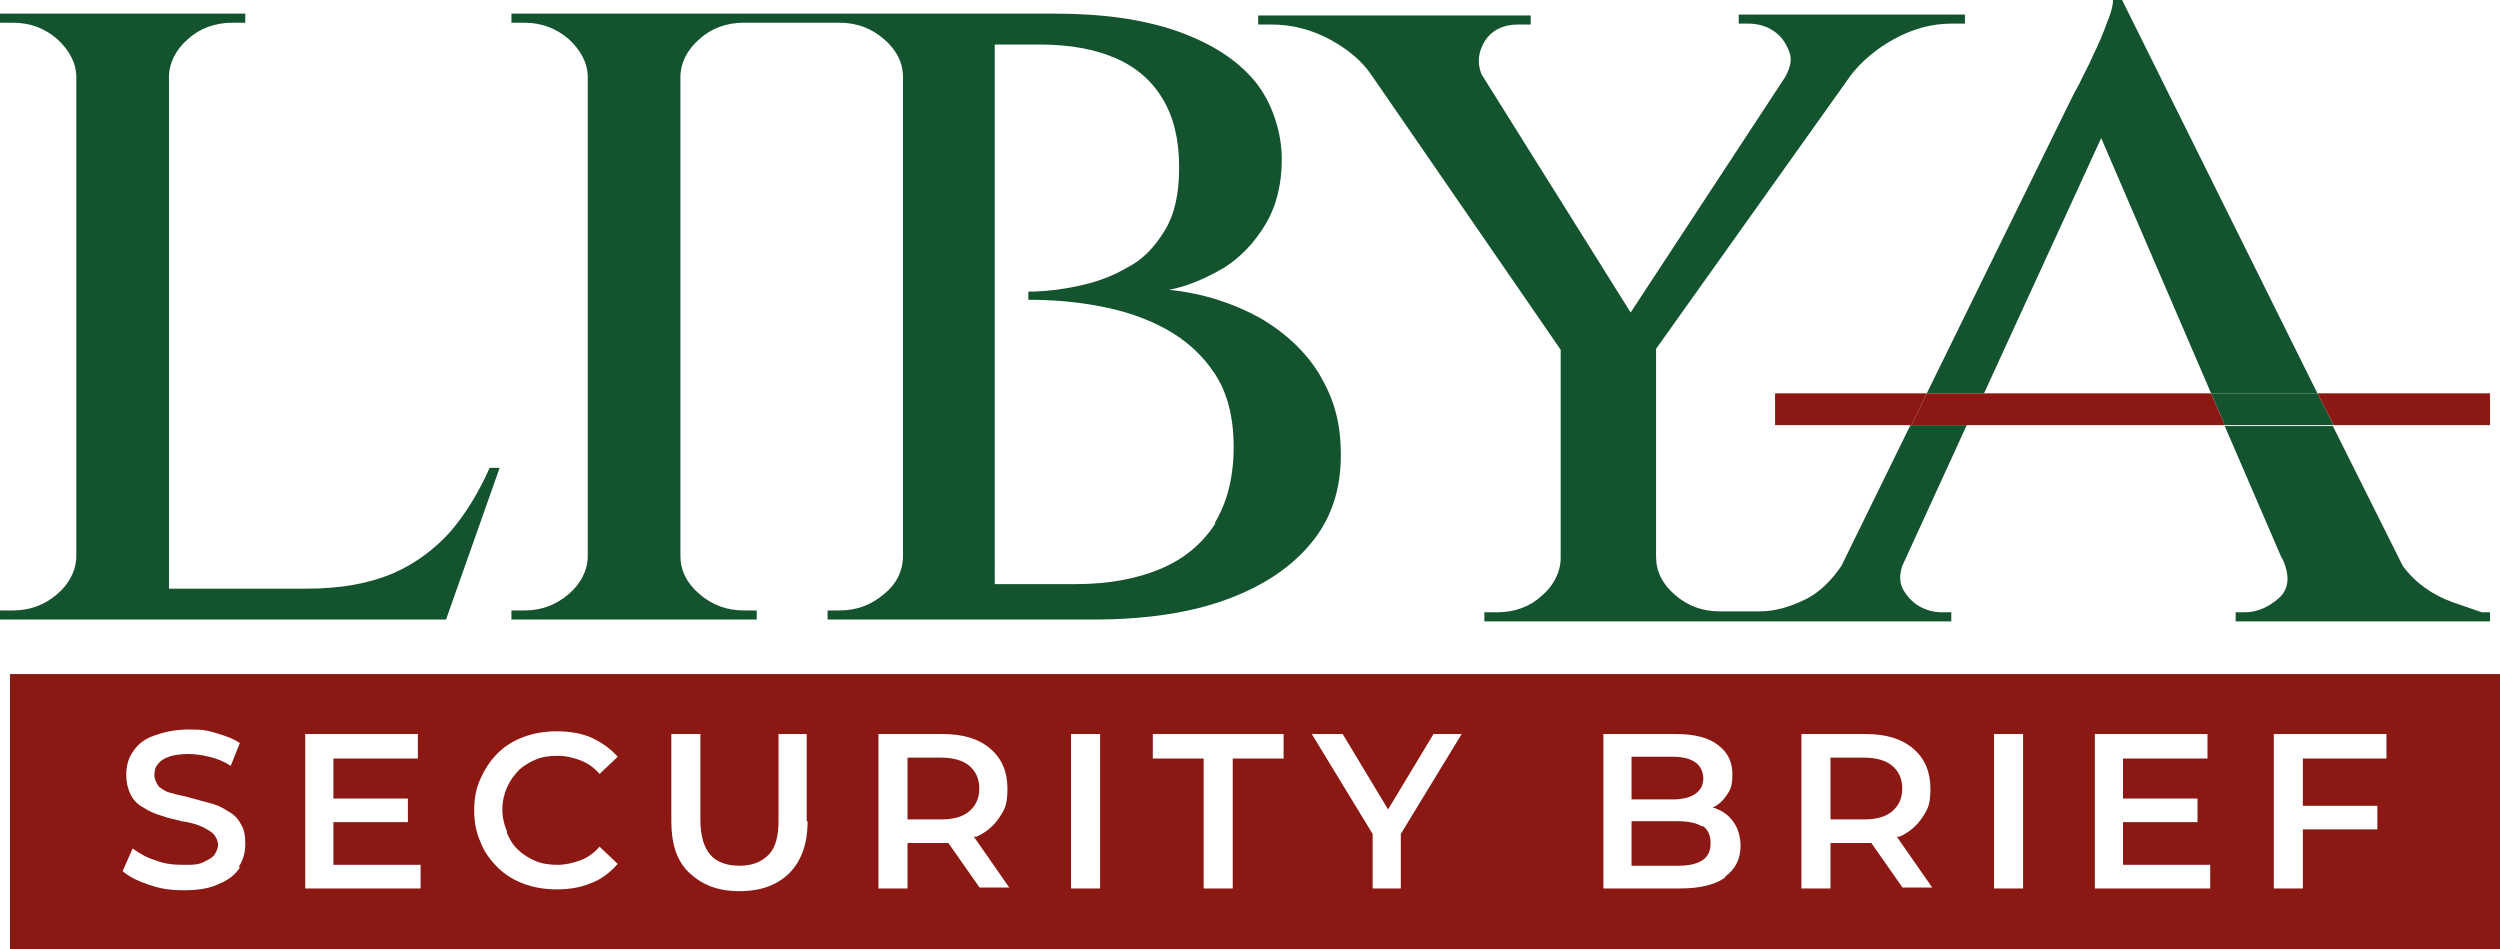 <svg xmlns="http://www.w3.org/2000/svg" id="Calque_2" data-name="Calque 2" viewBox="0 0 275.2 104.5"><defs><style>      .cls-1 {        fill: none;      }      .cls-2 {        fill: #13532e;      }      .cls-3 {        fill: #8b1812;      }    </style></defs><g id="Calque_1-2" data-name="Calque 1"><g><polygon class="cls-1" points="218.4 43.3 232.6 43.3 243.4 43.3 231.3 15.2 218.4 43.3"></polygon><path class="cls-1" d="M127.8,62.6c2.6-1.1,4.6-2.8,6-5.1h-.1c1.4-2.2,2.1-5,2.1-8.3s-.7-6-2.1-8.1c-1.4-2.1-3.2-3.7-5.4-4.9s-4.6-2-7.3-2.5c-2.6-.5-5.2-.7-7.8-.7v-.9c1.7,0,3.5-.2,5.4-.6,1.9-.4,3.7-1,5.4-2,1.8-.9,3.1-2.3,4.2-4.1,1.1-1.8,1.6-4,1.6-7s-.6-5.5-1.8-7.5-2.9-3.5-5.2-4.5-5.1-1.5-8.4-1.5h-4.9v59.4h8.9c3.7,0,6.8-.6,9.4-1.7h0Z"></path><path class="cls-2" d="M55,51.5h-1.1c-1.2,2.7-2.6,5-4.3,7h0c-1.7,1.9-3.8,3.5-6.3,4.6-2.6,1.1-5.7,1.7-9.5,1.7h-15.2V8.5c0-1.6.8-3.1,2.1-4.2,1.3-1.2,3-1.8,4.9-1.8h1.4v-1H0v1h1.4c1.9,0,3.5.6,4.9,1.8,1.3,1.2,2.1,2.6,2.1,4.2v52.7c0,1.6-.8,3.1-2.1,4.2-1.4,1.2-3,1.8-4.9,1.8H0v1h49.1l5.9-16.7h0Z"></path><path class="cls-2" d="M83.3,67.2h-1.4c-1.9,0-3.5-.6-4.9-1.8s-2.1-2.6-2.1-4.2V8.5c0-1.6.8-3.1,2.1-4.2,1.3-1.2,3-1.8,4.9-1.8h10.5c1.9,0,3.5.6,4.9,1.8,1.4,1.2,2.1,2.6,2.1,4.2v52.7c0,1.6-.7,3.1-2.1,4.2-1.4,1.2-3,1.8-4.9,1.8h-1.3v1h29.2c5.7,0,10.6-.7,14.7-2.2,4.1-1.5,7.2-3.6,9.4-6.3s3.2-5.9,3.2-9.6-.8-6.2-2.3-8.8c-1.5-2.5-3.7-4.6-6.6-6.3-2.9-1.6-6.2-2.7-10-3.1,2.1-.4,4.1-1.3,6-2.4,1.9-1.2,3.4-2.8,4.6-4.8s1.8-4.4,1.8-7.2-1-6.2-3-8.6-4.9-4.2-8.6-5.5c-3.8-1.3-8.2-1.9-13.4-1.9h-59.8v1h1.4c1.9,0,3.5.6,4.9,1.8,1.3,1.2,2.1,2.6,2.1,4.2v52.7c0,1.6-.8,3.1-2.1,4.2-1.4,1.2-3,1.8-4.9,1.8h-1.4v1h27v-1h0ZM109.5,4.9h4.9c3.3,0,6.1.5,8.4,1.5s4,2.5,5.2,4.5,1.8,4.5,1.8,7.5-.5,5.2-1.6,7c-1.1,1.8-2.4,3.2-4.2,4.1-1.7,1-3.5,1.6-5.4,2s-3.7.6-5.4.6v.9c2.6,0,5.2.2,7.8.7,2.7.5,5.1,1.3,7.3,2.5s4,2.8,5.4,4.9c1.4,2.1,2.1,4.8,2.1,8.1s-.7,6.1-2.1,8.4h.1c-1.4,2.2-3.4,3.9-6,5s-5.7,1.7-9.4,1.7h-8.9V4.9h0Z"></path><path class="cls-2" d="M202.7,62.3c-1.1,1.6-2.3,2.8-3.8,3.6-1.8.9-3.5,1.4-5.2,1.4h-4.4c-1.9,0-3.5-.6-4.9-1.8s-2.1-2.6-2.1-4.2v-22.9l21.5-30.2c1.2-1.5,2.7-2.8,4.7-3.9s4.1-1.7,6.3-1.7h1.5v-1h-24.9v1h1.1c.8,0,1.7.2,2.4.6,1.1.6,1.7,1.5,2.1,2.6.3.9,0,1.8-.5,2.7l-17,25.9-16.4-26.2c-.5-1.2-.4-2.4.3-3.6.8-1.3,2.1-1.9,3.7-1.9h1.4v-1h-30v1h1.5c2.3,0,4.5.6,6.5,1.7s3.5,2.4,4.5,3.9l20.8,30.2v22.9c0,1.6-.8,3.1-2.1,4.2-1.3,1.2-3,1.8-4.9,1.8h-1.4v1h51.4v-1h-1c-.9,0-1.7-.2-2.6-.7-.8-.5-1.4-1.2-1.8-2-.3-.7-.3-1.5,0-2.4l7.1-15.5h-6.2l-7.6,15.5h0Z"></path><path class="cls-2" d="M231.3,15.2l12.1,28.1h11.7L233.6,0h-1c0,.6-.2,1.4-.7,2.6-.4,1.1-.9,2.3-1.5,3.5-.5,1.2-1.1,2.2-1.5,3.1-.5.9-.7,1.3-.8,1.5l-16,32.6h6.3s12.9-28.1,12.9-28.1Z"></path><path class="cls-2" d="M251.2,61.4c.9,1.9.8,3.4-.3,4.4s-2.4,1.6-3.8,1.6h-1v1h28v-1h-.9l-3.2-1.1c-2.2-.8-4.1-2.1-5.5-4h0l-7.7-15.4h-11.9l6.3,14.6v-.1Z"></path><polygon class="cls-2" points="255.1 43.3 243.7 43.3 243.4 43.3 244.9 46.8 256.9 46.8 255.4 43.9 255.1 43.3"></polygon><polyline class="cls-3" points="212.1 43.3 195.4 43.3 195.4 46.8 210.4 46.8"></polyline><polyline class="cls-3" points="210.4 46.8 216.5 46.8 232.8 46.8 244.7 46.8 244.9 46.8 243.4 43.3 232.6 43.3 218.4 43.3 212.1 43.3"></polyline><polygon class="cls-3" points="274.1 43.3 255.1 43.3 255.4 43.9 256.9 46.8 274.1 46.8 274.1 43.3"></polygon><g><path class="cls-3" d="M201.5,90.2h3.7c1.4,0,2.4-.3,3.1-.9.7-.6,1.1-1.4,1.1-2.5s-.4-1.9-1.1-2.5c-.7-.6-1.8-.9-3.1-.9h-3.7v6.8h0Z"></path><path class="cls-3" d="M99.9,90.2h3.7c1.4,0,2.4-.3,3.1-.9.7-.6,1.1-1.4,1.1-2.5s-.4-1.9-1.1-2.5c-.7-.6-1.8-.9-3.1-.9h-3.7v6.8h0Z"></path><path class="cls-3" d="M187.4,91c-.6-.4-1.5-.6-2.7-.6h-5.1v4.9h5.1c1.2,0,2.1-.2,2.7-.6.6-.4.9-1,.9-1.9s-.3-1.5-.9-1.9v.1Z"></path><path class="cls-3" d="M184.1,88c1.1,0,1.9-.2,2.5-.6.6-.4.9-1,.9-1.7s-.3-1.4-.9-1.8c-.6-.4-1.4-.6-2.5-.6h-4.5v4.7h4.5Z"></path><path class="cls-3" d="M1.1,74.2v30.3h274.1v-30.3H1.1ZM26.4,95.5c-.5.8-1.3,1.4-2.3,1.8-1,.5-2.3.7-3.9.7s-2.6-.2-3.8-.6c-1.2-.4-2.2-.9-2.9-1.5l1.1-2.5c.7.5,1.5,1,2.5,1.3,1,.4,2,.5,3.1.5s1.6,0,2.2-.3,1-.5,1.2-.8.4-.7.4-1.1-.2-.9-.6-1.3c-.4-.3-.9-.6-1.4-.8s-1.2-.4-2-.5c-.7-.2-1.4-.3-2.2-.6-.7-.2-1.4-.5-2-.9-.6-.3-1.1-.8-1.4-1.4s-.5-1.3-.5-2.2.2-1.8.7-2.5c.5-.8,1.2-1.4,2.3-1.8s2.3-.7,3.9-.7,2,.1,3,.4c1,.3,1.9.6,2.6,1.1l-1,2.5c-.8-.5-1.5-.8-2.4-1-.8-.2-1.6-.3-2.3-.3s-1.6.1-2.1.3c-.6.2-1,.5-1.2.8-.3.3-.4.7-.4,1.2s.2.9.5,1.3c.4.3.8.6,1.4.7.6.2,1.3.3,2,.5s1.4.4,2.2.6,1.4.5,2,.9c.6.3,1.1.8,1.4,1.4.4.6.5,1.3.5,2.2s-.2,1.7-.7,2.5l.1.1ZM46.4,97.8h-12.8v-17h12.4v2.7h-9.3v4.4h8.2v2.6h-8.2v4.7h9.6v2.7l.1-.1ZM55.8,91.7c.3.7.7,1.4,1.3,1.9.5.5,1.2.9,1.9,1.2s1.6.4,2.4.4,1.7-.2,2.5-.5,1.5-.8,2.1-1.5l2,1.9c-.8.9-1.8,1.7-2.9,2.1-1.2.5-2.4.7-3.8.7s-2.5-.2-3.6-.6c-1.1-.4-2.1-1-2.9-1.8s-1.5-1.7-1.9-2.8c-.5-1.1-.7-2.2-.7-3.5s.2-2.4.7-3.5,1.1-2,1.9-2.8c.8-.8,1.8-1.4,2.9-1.8,1.1-.4,2.3-.6,3.6-.6s2.7.2,3.8.7,2.1,1.2,2.9,2.1l-2,1.9c-.6-.7-1.3-1.2-2.1-1.5s-1.6-.5-2.5-.5-1.7.1-2.4.4c-.7.3-1.4.7-1.9,1.2s-1,1.2-1.3,1.9-.5,1.5-.5,2.4.2,1.7.5,2.4v.2ZM88.9,90.4c0,2.5-.7,4.4-2,5.7s-3.1,2-5.5,2-4.1-.7-5.5-2-2-3.2-2-5.7v-9.6h3.2v9.5c0,1.7.4,3,1.1,3.8s1.8,1.2,3.2,1.2,2.4-.4,3.2-1.2,1.1-2.1,1.1-3.8v-9.5h3.1v9.6h.1ZM107.9,97.8l-3.5-5h-4.5v5h-3.2v-17h7c2.3,0,4,.5,5.3,1.6s1.9,2.6,1.9,4.4-.3,2.3-.9,3.2c-.6.9-1.4,1.6-2.5,2.1h-.3l3.9,5.6h-3.4l.2.1ZM121.1,97.8h-3.2v-17h3.2v17ZM141.3,83.5h-5.6v14.3h-3.2v-14.3h-5.6v-2.7h14.4v2.7h0ZM154.2,97.8h-3.1v-6l-6.7-11h3.4l5,8.3,5-8.3h3.1l-6.7,11v6ZM189.9,96.6c-1.1.8-2.8,1.2-4.9,1.2h-8.5v-17h8c2,0,3.6.4,4.6,1.2,1.1.8,1.6,1.9,1.6,3.2s-.2,1.7-.6,2.3c-.4.6-.9,1.1-1.6,1.4.2,0,.4.1.6.2.8.3,1.4.9,1.8,1.5s.7,1.5.7,2.5c0,1.5-.6,2.6-1.7,3.4v.1ZM209.5,97.8l-3.5-5h-4.5v5h-3.2v-17h7c2.3,0,4,.5,5.3,1.6s1.9,2.6,1.9,4.4-.3,2.3-.9,3.2c-.6.9-1.4,1.6-2.5,2.1h-.3l3.9,5.6h-3.4l.2.1ZM222.7,97.8h-3.2v-17h3.2v17ZM243.4,97.8h-12.8v-17h12.4v2.7h-9.3v4.4h8.2v2.6h-8.2v4.7h9.6v2.7l.1-.1ZM262.8,83.5h-9.3v5.2h8.2v2.6h-8.2v6.5h-3.2v-17h12.4v2.7h.1Z"></path></g></g></g></svg>